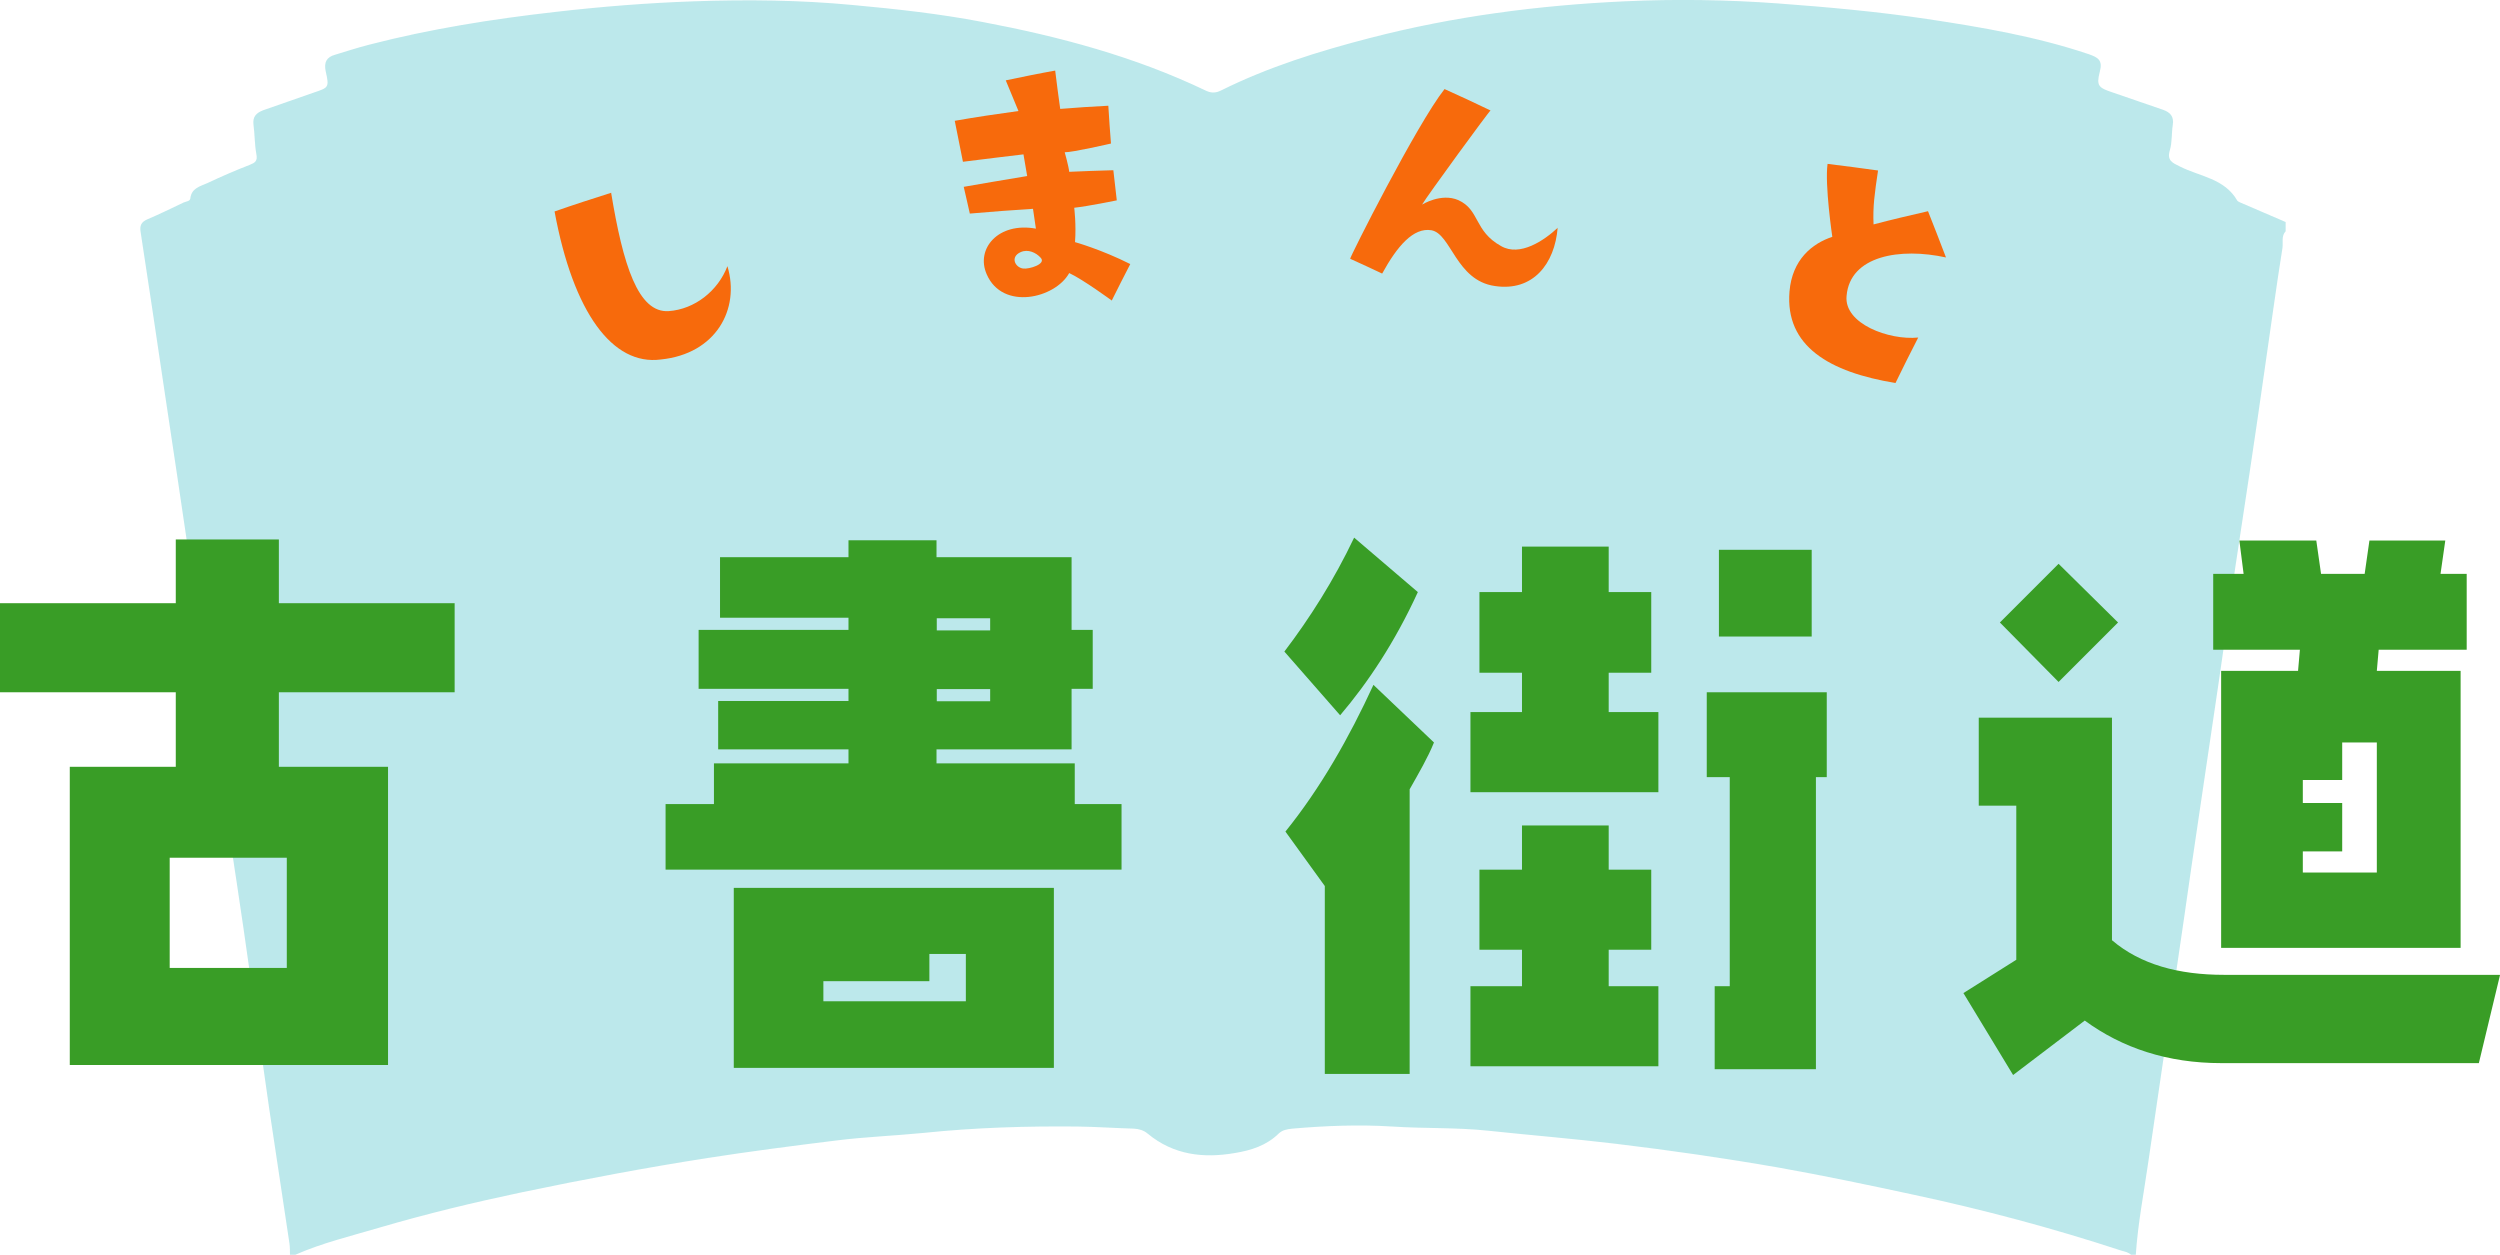 <?xml version="1.0" encoding="UTF-8"?>
<svg xmlns="http://www.w3.org/2000/svg" id="_レイヤー_1" data-name="レイヤー 1" viewBox="0 0 94.58 47.47">
  <defs>
    <style>
      .cls-1 {
        fill: rgba(40, 180, 190, .31);
      }

      .cls-1, .cls-2, .cls-3 {
        stroke-width: 0px;
      }

      .cls-2 {
        fill: #f76a0c;
      }

      .cls-3 {
        fill: #399d26;
      }
    </style>
  </defs>
  <path class="cls-1" d="M11.14,47.47h-.17c0-.14,0-.29-.02-.43-.25-1.69-.51-3.37-.76-5.06-.33-2.29-.65-4.58-.98-6.87-.33-2.27-.69-4.54-1.02-6.81-.34-2.29-.65-4.58-.98-6.87-.34-2.33-.69-4.66-1.04-6.99-.28-1.89-.56-3.77-.85-5.66-.04-.24.02-.38.25-.48.47-.2.92-.42,1.38-.64.09-.04.23-.04.25-.15.04-.39.37-.46.64-.58.53-.25,1.06-.48,1.6-.69.2-.08.31-.14.26-.4-.07-.37-.06-.75-.11-1.12-.04-.31.11-.45.37-.55.63-.22,1.26-.44,1.89-.66.59-.2.61-.19.47-.82-.07-.34.04-.53.36-.62.43-.13.86-.27,1.29-.38,2.32-.6,4.67-.97,7.05-1.24,1.74-.2,3.49-.34,5.24-.4,2-.07,4-.05,6,.14,1.64.15,3.28.33,4.9.64,2.91.55,5.77,1.31,8.46,2.6.21.1.38.09.58-.01,1.79-.89,3.69-1.48,5.62-1.98,3.16-.82,6.39-1.24,9.65-1.39,1.93-.09,3.87-.06,5.79.08,1.89.14,3.78.31,5.65.59,2.06.31,4.12.66,6.11,1.33.34.12.54.22.42.66-.14.54-.05.61.49.79.63.21,1.26.44,1.89.65.29.1.43.26.38.58-.05.31-.02.65-.11.95-.12.4.1.48.38.62.75.38,1.69.45,2.17,1.29.02.03.07.05.11.07.57.25,1.15.49,1.72.74v.35c-.17.18-.09.42-.12.63-.24,1.5-.44,3-.66,4.5-.19,1.33-.38,2.66-.58,3.98-.18,1.21-.37,2.43-.55,3.64-.22,1.5-.43,3-.65,4.5-.22,1.49-.44,2.97-.66,4.46-.22,1.49-.44,2.97-.65,4.46-.22,1.5-.44,3-.66,4.5-.22,1.5-.44,3-.66,4.5-.17,1.19-.4,2.36-.48,3.56h-.17c-.11-.11-.26-.13-.39-.17-2.59-.85-5.22-1.55-7.89-2.12-1.67-.36-3.34-.71-5.02-1.01-2.06-.36-4.14-.66-6.22-.91-1.59-.19-3.19-.32-4.79-.49-1.21-.13-2.43-.08-3.65-.16-1.26-.08-2.52-.03-3.78.08-.19.02-.38.05-.52.19-.46.45-1.04.63-1.64.73-1.2.21-2.33.08-3.31-.73-.15-.13-.34-.18-.52-.19-.71-.02-1.42-.07-2.13-.08-1.94-.02-3.88.04-5.82.24-1.11.11-2.22.15-3.33.29-1.62.2-3.24.41-4.85.66-2.36.37-4.7.81-7.04,1.3-1.8.38-3.59.81-5.36,1.33-1.08.32-2.18.58-3.22,1.04Z"></path>
  <g>
    <path class="cls-3" d="M17.2,26.19h-6.65v2.82h4.13v11.28H2.64v-11.28h4.01v-2.82H0v-3.37h6.65v-2.41h3.9v2.41h6.65v3.37ZM10.85,36.62v-4.17h-4.43v4.17h4.43Z"></path>
    <path class="cls-3" d="M42.43,32.9h-17.25v-2.48h1.83v-1.54h5.09v-.53h-4.93v-1.83h4.93v-.46h-5.67v-2.23h5.67v-.46h-4.86v-2.29h4.86v-.64h3.33v.64h5.11v2.75h.8v2.23h-.8v2.29h-5.11v.53h5.23v1.54h1.77v2.48ZM39.87,40.4h-12.11v-6.81h12.11v6.81ZM36.54,37.88v-1.79h-1.38v1.03h-4.01v.76h5.39ZM37.46,23.85v-.46h-2.02v.46h2.02ZM37.46,26.07h-2.02v.46h2.02v-.46Z"></path>
    <path class="cls-3" d="M50.7,27.06l-2.11-2.41c.96-1.26,1.88-2.71,2.64-4.31l2.41,2.06c-.87,1.9-1.9,3.44-2.94,4.66ZM53.33,29.85v10.78h-3.21v-7.11l-1.49-2.06c1.33-1.65,2.41-3.55,3.33-5.55l2.29,2.18c-.23.57-.57,1.15-.92,1.77ZM55.63,29.97v-3.03h1.95v-1.49h-1.61v-3.05h1.61v-1.72h3.28v1.72h1.61v3.05h-1.61v1.49h1.88v3.03h-7.11ZM55.63,40.34v-3.03h1.95v-1.38h-1.61v-3.03h1.61v-1.67h3.28v1.67h1.61v3.03h-1.61v1.38h1.88v3.03h-7.11ZM68.7,29.4v11.05h-3.83v-3.14h.57v-7.91h-.87v-3.21h4.54v3.21h-.41ZM65.03,24.08v-3.28h3.51v3.28h-3.51Z"></path>
    <path class="cls-3" d="M94.58,36.89l-.8,3.33h-9.75c-2.02,0-3.74-.57-5.16-1.61l-2.71,2.06-1.88-3.1,2-1.26v-5.83h-1.42v-3.33h5.04v8.42c1.08.92,2.52,1.31,4.24,1.31h10.43ZM80.13,23.55l-2.25,2.25-2.22-2.25,2.22-2.22,2.25,2.22ZM93.32,24.58h-3.33l-.07.8h3.17v10.48h-9.06v-10.48h2.91l.07-.8h-3.28v-2.87h1.15l-.16-1.26h2.91l.18,1.26h1.65l.18-1.26h2.87l-.18,1.26h.99v2.87ZM89.92,33.02v-4.93h-1.31v1.42h-1.49v.87h1.49v1.83h-1.49v.8h2.8Z"></path>
  </g>
  <g>
    <path class="cls-2" d="M23.12,7.29c.45,2.73,1.02,4.56,2.18,4.48.98-.07,1.86-.76,2.22-1.7.49,1.63-.44,3.32-2.52,3.53-1.82.24-3.31-1.76-4.02-5.6.71-.25,1.43-.48,2.15-.71Z"></path>
    <path class="cls-2" d="M36.45,7.07s2.07-.36,2.41-.41c-.05-.27-.09-.55-.14-.82,0,0-1.93.23-2.29.28-.1-.52-.21-1.03-.31-1.55.8-.14,1.6-.26,2.41-.37-.16-.39-.32-.77-.48-1.16.62-.13,1.25-.26,1.87-.37.06.48.12.97.19,1.45.61-.05,1.22-.09,1.82-.12.03.48.06.95.1,1.43,0,0-1.47.34-1.75.33,0,0,.15.53.17.74.56-.03,1.11-.04,1.67-.06.04.38.09.76.13,1.14,0,0-1.07.22-1.61.28,0,0,.08.63.03,1.3,0,0,1,.28,2.09.83-.24.46-.47.92-.7,1.38,0,0-1.09-.8-1.61-1.04-.53.96-2.52,1.43-3.12.05-.43-.97.44-1.99,1.86-1.73,0,0-.09-.6-.11-.75-.8.05-1.59.11-2.39.18-.08-.34-.15-.68-.23-1.01ZM38.61,9.54c-.4.18-.21.58.1.62.22.03.89-.17.66-.41-.17-.19-.48-.34-.76-.21Z"></path>
    <path class="cls-2" d="M58.93,8.61c-.11,1.38-.94,2.43-2.38,2.21-1.47-.21-1.65-1.98-2.4-2.11-.68-.11-1.29.6-1.86,1.64-.4-.19-.81-.38-1.21-.56-.04-.01,2.53-5.11,3.57-6.42.58.26,1.16.53,1.74.81-.03-.01-2.42,3.26-2.59,3.56,0,0,.72-.45,1.37-.17.82.37.59,1.17,1.62,1.74.71.41,1.63-.21,2.15-.7Z"></path>
    <path class="cls-2" d="M69.86,11.19c-.11,1.06,1.61,1.69,2.71,1.58-.29.57-.58,1.14-.86,1.72-2.5-.41-4.18-1.39-4.01-3.46.1-1.21.86-1.82,1.62-2.07,0,0-.29-1.96-.18-2.76.64.08,1.28.16,1.91.25-.13.88-.2,1.36-.17,2.04.68-.18,1.37-.34,2.06-.5.23.58.46,1.17.68,1.75-1.73-.38-3.63-.07-3.76,1.45Z"></path>
  </g>
</svg>

